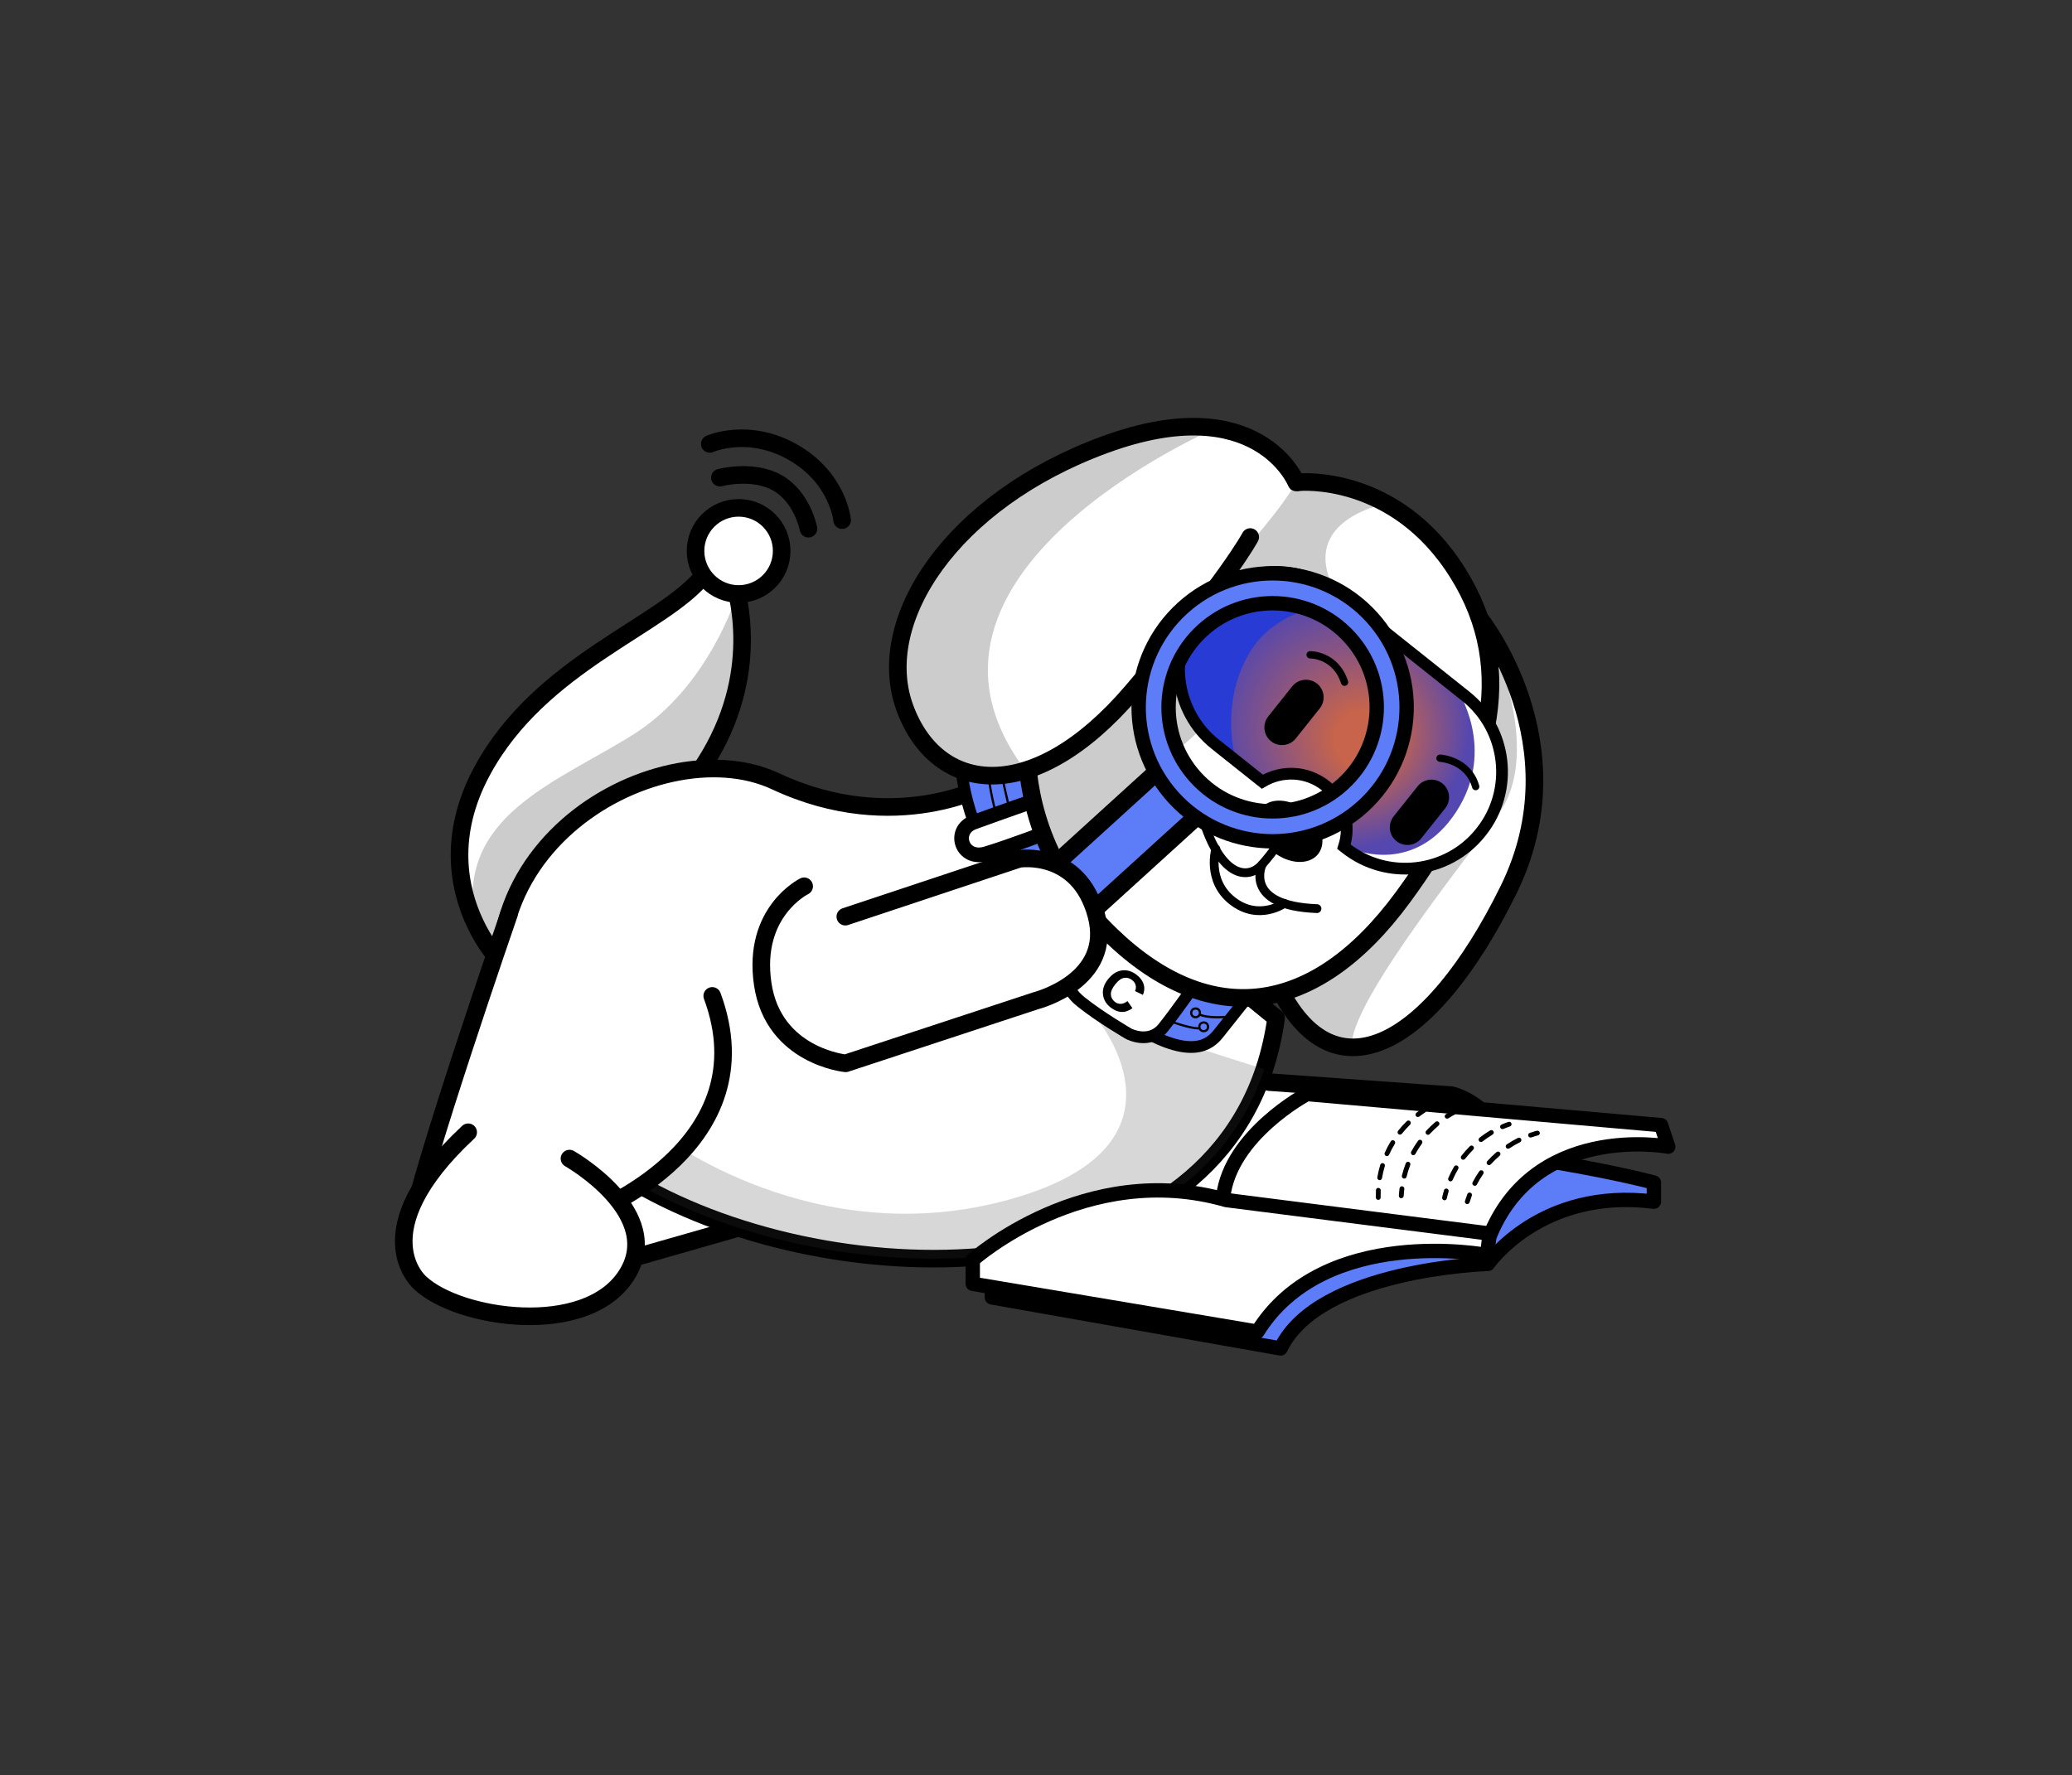 <svg xmlns="http://www.w3.org/2000/svg" xmlns:xlink="http://www.w3.org/1999/xlink" id="new" x="0px" y="0px" viewBox="0 0 432.97 370.99" style="enable-background:new 0 0 432.97 370.99;" xml:space="preserve"><rect x="0" y="0" width="432.97" height="370.99" fill="#333333" stroke="none"/><style type="text/css">	.st0{fill:#FFFFFF;stroke:#000000;stroke-width:3.677;stroke-linecap:round;stroke-linejoin:round;stroke-miterlimit:10;}	.st1{opacity:0.2;}	.st2{fill:none;stroke:#000000;stroke-width:3.677;stroke-linecap:round;stroke-linejoin:round;stroke-miterlimit:10;}	.st3{fill:#FFFFFF;}	.st4{fill:#5D7CF7;stroke:#000000;stroke-width:2.451;stroke-miterlimit:10;}	.st5{fill:#FFFFFF;stroke:#000000;stroke-width:2.451;stroke-miterlimit:10;}	.st6{fill:none;stroke:#000000;stroke-width:0.46;stroke-miterlimit:10;}	.st7{fill:#FFFFFF;stroke:#000000;stroke-width:3.064;stroke-miterlimit:10;}	.st8{fill:#FFFFFF;stroke:#000000;stroke-width:3.677;stroke-miterlimit:10;}	.st9{fill:url(#SVGID_1_);stroke:#000000;stroke-width:0.613;stroke-miterlimit:10;}	.st10{fill:#283BD5;}	.st11{fill:none;stroke:#000000;stroke-width:2.451;stroke-linecap:round;stroke-miterlimit:10;}	.st12{fill:none;stroke:#000000;stroke-width:1.532;stroke-linecap:round;stroke-miterlimit:10;}	.st13{fill:none;stroke:#000000;stroke-width:1.838;stroke-linecap:round;stroke-miterlimit:10;}	.st14{fill:#FFFFFF;stroke:#000000;stroke-width:2.191;stroke-linecap:round;stroke-linejoin:round;stroke-miterlimit:10;}	.st15{fill:none;stroke:#000000;stroke-width:1.73;stroke-linecap:round;stroke-linejoin:round;stroke-miterlimit:10;}	.st16{fill:#5D7CF7;stroke:#000000;stroke-width:1.53;stroke-miterlimit:10;}	.st17{fill:#FFFFFF;stroke:#000000;stroke-width:1.53;stroke-miterlimit:10;}	.st18{fill:none;stroke:#000000;stroke-width:0.287;stroke-miterlimit:10;}	.st19{fill:#FFFFFF;stroke:#000000;stroke-width:1.912;stroke-miterlimit:10;}	.st20{fill:url(#SVGID_2_);stroke:#000000;stroke-width:0.402;stroke-miterlimit:10;}	.st21{fill:none;stroke:#000000;stroke-width:1.609;stroke-linecap:round;stroke-miterlimit:10;}	.st22{fill:none;stroke:#000000;stroke-width:1.005;stroke-linecap:round;stroke-miterlimit:10;}	.st23{fill:none;stroke:#000000;stroke-width:1.206;stroke-linecap:round;stroke-miterlimit:10;}	.st24{fill:none;stroke:#000000;stroke-width:2.191;stroke-linecap:round;stroke-linejoin:round;stroke-miterlimit:10;}	.st25{fill:#FFFFFF;stroke:#000000;stroke-width:1.738;stroke-linecap:round;stroke-linejoin:round;stroke-miterlimit:10;}	.st26{fill:#5D7CF7;stroke:#000000;stroke-width:1.6;stroke-miterlimit:10;}	.st27{fill:#FFFFFF;stroke:#000000;stroke-width:1.6;stroke-miterlimit:10;}	.st28{fill:none;stroke:#000000;stroke-width:0.3;stroke-miterlimit:10;}	.st29{fill:#FFFFFF;stroke:#000000;stroke-width:2;stroke-miterlimit:10;}	.st30{fill:#FFFFFF;stroke:#000000;stroke-width:1.99;stroke-linecap:round;stroke-linejoin:round;stroke-miterlimit:10;}	.st31{fill:url(#SVGID_3_);stroke:#000000;stroke-width:0.365;stroke-miterlimit:10;}	.st32{fill:none;stroke:#000000;stroke-width:1.461;stroke-linecap:round;stroke-miterlimit:10;}	.st33{fill:none;stroke:#000000;stroke-width:0.913;stroke-linecap:round;stroke-miterlimit:10;}	.st34{fill:none;stroke:#000000;stroke-width:1.5;stroke-linecap:round;stroke-miterlimit:10;}	.st35{fill:none;stroke:#000000;stroke-width:1.738;stroke-linecap:round;stroke-linejoin:round;stroke-miterlimit:10;}	.st36{fill:#FFFFFF;stroke:#000000;stroke-width:2.529;stroke-linecap:round;stroke-linejoin:round;stroke-miterlimit:10;}	.st37{fill:#FFFFFF;stroke:#000000;stroke-width:2.553;stroke-linecap:round;stroke-linejoin:round;stroke-miterlimit:10;}	.st38{fill:none;stroke:#000000;stroke-width:2.553;stroke-linecap:round;stroke-linejoin:round;stroke-miterlimit:10;}	.st39{fill:#FFFFFF;stroke:#000000;stroke-width:2.579;stroke-linecap:round;stroke-linejoin:round;stroke-miterlimit:10;}	.st40{fill:#5D7CF7;stroke:#000000;stroke-width:1.702;stroke-miterlimit:10;}	.st41{fill:#FFFFFF;stroke:#000000;stroke-width:1.702;stroke-miterlimit:10;}	.st42{fill:none;stroke:#000000;stroke-width:0.319;stroke-miterlimit:10;}	.st43{fill:#FFFFFF;stroke:#000000;stroke-width:2.127;stroke-miterlimit:10;}	.st44{fill:#FFFFFF;stroke:#000000;stroke-width:2.582;stroke-linecap:round;stroke-linejoin:round;stroke-miterlimit:10;}	.st45{fill:url(#SVGID_4_);stroke:#000000;stroke-width:0.425;stroke-miterlimit:10;}	.st46{fill:none;stroke:#000000;stroke-width:1.702;stroke-linecap:round;stroke-miterlimit:10;}	.st47{fill:none;stroke:#000000;stroke-width:1.064;stroke-linecap:round;stroke-miterlimit:10;}	.st48{fill:none;stroke:#000000;stroke-width:1.613;stroke-linecap:round;stroke-miterlimit:10;}	.st49{fill:none;stroke:#000000;stroke-width:1.525;stroke-linecap:round;stroke-miterlimit:10;}	.st50{fill:url(#SVGID_5_);stroke:#000000;stroke-width:0.613;stroke-miterlimit:10;}	.st51{opacity:0.2;fill:#383838;}	.st52{fill:#5D7CF7;stroke:#000000;stroke-width:3;stroke-linecap:round;stroke-linejoin:round;stroke-miterlimit:10;}	.st53{fill:#FFFFFF;stroke:#000000;stroke-width:3;stroke-linecap:round;stroke-linejoin:round;stroke-miterlimit:10;}	.st54{fill:url(#SVGID_6_);stroke:#000000;stroke-width:0.613;stroke-miterlimit:10;}	.st55{fill:#5D7CF7;stroke:#000000;stroke-width:3.677;stroke-linecap:round;stroke-linejoin:round;stroke-miterlimit:10;}	.st56{fill:#FFFFFF;stroke:#000000;stroke-width:4.642;stroke-linecap:round;stroke-linejoin:round;stroke-miterlimit:10;}	.st57{fill:#5D7CF7;stroke:#000000;stroke-width:4.576;stroke-linecap:round;stroke-linejoin:round;stroke-miterlimit:10;}	.st58{fill:url(#SVGID_7_);}	.st59{opacity:0.46;fill:#035088;}	.st60{fill:#40B9EB;}	.st61{opacity:0.46;}	.st62{fill:#035088;}	.st63{fill:#5D7CF7;stroke:#000000;stroke-width:4.642;stroke-linecap:round;stroke-linejoin:round;stroke-miterlimit:10;}	.st64{fill:#3E99D4;stroke:#000000;stroke-width:4.642;stroke-linecap:round;stroke-linejoin:round;stroke-miterlimit:10;}	.st65{fill:#FFFFFF;stroke:#000000;stroke-width:3.697;stroke-linecap:round;stroke-linejoin:round;stroke-miterlimit:10;}	.st66{fill:#5D7CF7;stroke:#000000;stroke-width:2.673;stroke-miterlimit:10;}	.st67{fill:#FFFFFF;stroke:#000000;stroke-width:2.673;stroke-miterlimit:10;}	.st68{fill:none;stroke:#000000;stroke-width:0.501;stroke-miterlimit:10;}	.st69{fill:#FFFFFF;stroke:#000000;stroke-width:3.341;stroke-miterlimit:10;}	.st70{fill:#FFFFFF;stroke:#000000;stroke-width:4.01;stroke-linecap:round;stroke-linejoin:round;stroke-miterlimit:10;}	.st71{fill:#FFFFFF;stroke:#000000;stroke-width:4.01;stroke-miterlimit:10;}	.st72{fill:url(#SVGID_8_);stroke:#000000;stroke-width:0.638;stroke-miterlimit:10;}	.st73{fill:none;stroke:#000000;stroke-width:2.551;stroke-linecap:round;stroke-miterlimit:10;}	.st74{fill:none;stroke:#000000;stroke-width:1.595;stroke-linecap:round;stroke-miterlimit:10;}	.st75{fill:none;stroke:#000000;stroke-width:1.913;stroke-linecap:round;stroke-miterlimit:10;}	.st76{opacity:0.2;fill:#231F20;}	.st77{fill:#F7951D;}	.st78{fill:#5D7CF7;stroke:#000000;stroke-width:2.43;stroke-miterlimit:10;}	.st79{fill:url(#SVGID_9_);stroke:#000000;stroke-width:0.843;stroke-miterlimit:10;}	.st80{fill:none;stroke:#000000;stroke-width:3.373;stroke-linecap:round;stroke-miterlimit:10;}	.st81{fill:none;stroke:#000000;stroke-width:2.108;stroke-linecap:round;stroke-miterlimit:10;}	.st82{fill:url(#SVGID_10_);stroke:#000000;stroke-width:0.843;stroke-miterlimit:10;}	.st83{fill:url(#SVGID_11_);stroke:#000000;stroke-width:0.678;stroke-miterlimit:10;}	.st84{fill:none;stroke:#000000;stroke-width:2.713;stroke-linecap:round;stroke-miterlimit:10;}	.st85{fill:none;stroke:#000000;stroke-width:1.695;stroke-linecap:round;stroke-miterlimit:10;}	.st86{fill:none;stroke:#000000;stroke-width:2.034;stroke-linecap:round;stroke-miterlimit:10;}	.st87{fill:none;stroke:#000000;stroke-width:2.43;stroke-miterlimit:10;}	.st88{fill:none;stroke:#000000;stroke-linecap:round;stroke-miterlimit:10;}	.st89{fill:url(#SVGID_12_);stroke:#000000;stroke-width:0.843;stroke-miterlimit:10;}	.st90{fill:url(#SVGID_13_);stroke:#000000;stroke-width:0.843;stroke-miterlimit:10;}	.st91{fill:#5D7CF7;stroke:#000000;stroke-width:2.5;stroke-linecap:round;stroke-linejoin:round;stroke-miterlimit:10;}	.st92{fill:#3B2417;}	.st93{fill:none;stroke:#000000;stroke-width:3.722;stroke-linecap:round;stroke-linejoin:round;stroke-miterlimit:10;}	.st94{fill:#5D7CF7;stroke:#000000;stroke-width:2.568;stroke-miterlimit:10;}	.st95{fill:#FFFFFF;stroke:#000000;stroke-width:2.568;stroke-miterlimit:10;}	.st96{fill:none;stroke:#000000;stroke-width:0.481;stroke-miterlimit:10;}	.st97{fill:#FFFFFF;stroke:#000000;stroke-width:3.21;stroke-miterlimit:10;}	.st98{fill:#FFFFFF;stroke:#000000;stroke-width:3.852;stroke-linecap:round;stroke-linejoin:round;stroke-miterlimit:10;}	.st99{fill:#FFFFFF;stroke:#000000;stroke-width:3.852;stroke-miterlimit:10;}	.st100{fill:url(#SVGID_14_);stroke:#000000;stroke-width:0.642;stroke-miterlimit:10;}	.st101{fill:none;stroke:#000000;stroke-width:2.568;stroke-linecap:round;stroke-miterlimit:10;}	.st102{fill:none;stroke:#000000;stroke-width:1.605;stroke-linecap:round;stroke-miterlimit:10;}	.st103{fill:none;stroke:#000000;stroke-width:1.926;stroke-linecap:round;stroke-miterlimit:10;}	.st104{fill:#5BB947;}	.st105{fill:none;stroke:#000000;stroke-width:3;stroke-linecap:round;stroke-linejoin:round;stroke-miterlimit:10;}	.st106{fill:none;stroke:#000000;stroke-width:7;stroke-linecap:round;stroke-linejoin:round;stroke-miterlimit:10;}	.st107{fill:#3E99D4;stroke:#000000;stroke-width:6;stroke-miterlimit:10;}	.st108{fill:url(#SVGID_15_);stroke:#000000;stroke-width:0.843;stroke-miterlimit:10;}	.st109{clip-path:url(#SVGID_17_);}	.st110{clip-path:url(#SVGID_19_);}	.st111{clip-path:url(#SVGID_21_);}	.st112{clip-path:url(#SVGID_23_);}	.st113{fill:#FFFFFF;stroke:#000000;stroke-linecap:round;stroke-linejoin:round;stroke-miterlimit:10;}	.st114{fill:#5D7CF7;}	.st115{fill:url(#SVGID_24_);stroke:#000000;stroke-width:0.843;stroke-miterlimit:10;}	.st116{clip-path:url(#SVGID_26_);}	.st117{clip-path:url(#SVGID_28_);}	.st118{clip-path:url(#SVGID_30_);}	.st119{clip-path:url(#SVGID_32_);}	.st120{fill:#FFFFFF;stroke:#3B2417;stroke-width:1.987;stroke-linecap:round;stroke-linejoin:round;stroke-miterlimit:10;}	.st121{fill:#5D7CF7;stroke:#000000;stroke-width:1.369;stroke-linecap:round;stroke-linejoin:round;stroke-miterlimit:10;}	.st122{fill:#EFA32B;}	.st123{fill:none;stroke:#000000;stroke-width:5.111;stroke-linecap:round;stroke-linejoin:round;stroke-miterlimit:10;}	.st124{fill:url(#SVGID_33_);stroke:#000000;stroke-width:0.843;stroke-miterlimit:10;}	.st125{clip-path:url(#SVGID_35_);}	.st126{clip-path:url(#SVGID_37_);}	.st127{clip-path:url(#SVGID_39_);}	.st128{clip-path:url(#SVGID_41_);}	.st129{fill:#231F20;}	.st130{fill:url(#SVGID_42_);stroke:#000000;stroke-width:0.843;stroke-miterlimit:10;}	.st131{clip-path:url(#SVGID_44_);}	.st132{clip-path:url(#SVGID_46_);}	.st133{clip-path:url(#SVGID_48_);}	.st134{clip-path:url(#SVGID_50_);}	.st135{fill:url(#SVGID_51_);stroke:#000000;stroke-width:0.613;stroke-miterlimit:10;}	.st136{fill:none;stroke:#000000;stroke-width:1.246;stroke-miterlimit:10;}	.st137{fill:none;stroke:#000000;stroke-width:5;stroke-linecap:round;stroke-linejoin:round;stroke-miterlimit:10;}	.st138{fill:#5D7CF7;stroke:#000000;stroke-miterlimit:10;}	.st139{fill:none;stroke:#000000;stroke-width:1.869;stroke-miterlimit:10;}	.st140{fill:#FFFFFF;stroke:#000000;stroke-width:4;stroke-linecap:round;stroke-linejoin:round;stroke-miterlimit:10;}	.st141{fill:none;stroke:#000000;stroke-width:2;stroke-linecap:round;stroke-linejoin:round;stroke-miterlimit:10;}	.st142{fill:none;stroke:#000000;stroke-width:4.115;stroke-linecap:round;stroke-linejoin:round;stroke-miterlimit:10;}	.st143{fill:#5D7CF7;stroke:#000000;stroke-width:2.614;stroke-miterlimit:10;}	.st144{fill:#FFFFFF;stroke:#000000;stroke-width:2.614;stroke-miterlimit:10;}	.st145{fill:none;stroke:#000000;stroke-width:0.49;stroke-miterlimit:10;}	.st146{fill:#FFFFFF;stroke:#000000;stroke-width:3.267;stroke-miterlimit:10;}	.st147{fill:url(#SVGID_52_);stroke:#000000;stroke-width:0.613;stroke-miterlimit:10;}	.st148{fill:#FFFFFF;stroke:#000000;stroke-width:4.016;stroke-linecap:round;stroke-linejoin:round;stroke-miterlimit:10;}	.st149{fill:#FFFFFF;stroke:#000000;stroke-width:2.222;stroke-linecap:round;stroke-linejoin:round;stroke-miterlimit:10;}	.st150{fill:none;stroke:#000000;stroke-width:2.222;stroke-linecap:round;stroke-linejoin:round;stroke-miterlimit:10;}	.st151{fill:#FFFFFF;stroke:#000000;stroke-width:1.481;stroke-miterlimit:10;}	.st152{fill:none;stroke:#000000;stroke-width:0.278;stroke-miterlimit:10;}	.st153{fill:#FFFFFF;stroke:#000000;stroke-width:1.852;stroke-miterlimit:10;}	.st154{fill:#FFFFFF;stroke:#000000;stroke-width:2.332;stroke-miterlimit:10;}	.st155{fill:#FFFFFF;stroke:#000000;stroke-width:2.332;stroke-linecap:round;stroke-linejoin:round;stroke-miterlimit:10;}	.st156{fill:#FFFFFF;stroke:#000000;stroke-width:0.389;stroke-miterlimit:10;}	.st157{fill:none;stroke:#000000;stroke-width:1.555;stroke-linecap:round;stroke-miterlimit:10;}	.st158{fill:none;stroke:#000000;stroke-width:0.972;stroke-linecap:round;stroke-miterlimit:10;}	.st159{fill:none;stroke:#000000;stroke-width:1.166;stroke-linecap:round;stroke-miterlimit:10;}	.st160{fill:#FFFFFF;stroke:#000000;stroke-width:2.186;stroke-linecap:round;stroke-linejoin:round;stroke-miterlimit:10;}	.st161{fill:none;stroke:#000000;stroke-width:2.186;stroke-linecap:round;stroke-linejoin:round;stroke-miterlimit:10;}	.st162{fill:#FFFFFF;stroke:#000000;stroke-width:1.445;stroke-miterlimit:10;}	.st163{fill:#FFFFFF;stroke:#000000;stroke-width:1.457;stroke-miterlimit:10;}	.st164{fill:#FFFFFF;stroke:#000000;stroke-width:1.821;stroke-miterlimit:10;}	.st165{fill:none;stroke:#000000;stroke-width:0.273;stroke-miterlimit:10;}	.st166{fill:none;stroke:#000000;stroke-width:1.093;stroke-linecap:round;stroke-miterlimit:10;}	.st167{fill:#FFFFFF;stroke:#000000;stroke-width:0.501;stroke-miterlimit:10;}	.st168{fill:none;stroke:#000000;stroke-width:2.005;stroke-linecap:round;stroke-miterlimit:10;}	.st169{fill:none;stroke:#000000;stroke-width:1.253;stroke-linecap:round;stroke-miterlimit:10;}	.st170{fill:#FFFFFF;stroke:#000000;stroke-width:2.052;stroke-linecap:round;stroke-linejoin:round;stroke-miterlimit:10;}	.st171{fill:none;stroke:#000000;stroke-width:2.052;stroke-linecap:round;stroke-linejoin:round;stroke-miterlimit:10;}	.st172{fill:none;stroke:#000000;stroke-width:2.297;stroke-linecap:round;stroke-linejoin:round;stroke-miterlimit:10;}	.st173{fill:none;stroke:#000000;stroke-width:1.059;stroke-linecap:round;stroke-miterlimit:10;}	.st174{fill:none;stroke:#000000;stroke-width:2.37;stroke-linecap:round;stroke-linejoin:round;stroke-miterlimit:10;}	.st175{fill:#FFFFFF;stroke:#000000;stroke-width:1.459;stroke-miterlimit:10;}	.st176{fill:none;stroke:#000000;stroke-width:0.274;stroke-miterlimit:10;}	.st177{fill:#FFFFFF;stroke:#000000;stroke-width:1.824;stroke-miterlimit:10;}	.st178{fill:#FFFFFF;stroke:#000000;stroke-width:0.353;stroke-miterlimit:10;}	.st179{fill:none;stroke:#000000;stroke-width:1.411;stroke-linecap:round;stroke-miterlimit:10;}	.st180{fill:none;stroke:#000000;stroke-width:0.882;stroke-linecap:round;stroke-miterlimit:10;}	.st181{fill:#FFFFFF;stroke:#000000;stroke-width:2.313;stroke-linecap:round;stroke-linejoin:round;stroke-miterlimit:10;}	.st182{fill:none;stroke:#000000;stroke-width:3.616;stroke-linecap:round;stroke-linejoin:round;stroke-miterlimit:10;}	.st183{fill:none;stroke:#000000;stroke-width:3.755;stroke-linecap:round;stroke-linejoin:round;stroke-miterlimit:10;}	.st184{fill:#5D7CF7;stroke:#000000;stroke-width:2.548;stroke-miterlimit:10;}	.st185{fill:#FFFFFF;stroke:#000000;stroke-width:2.548;stroke-miterlimit:10;}	.st186{fill:none;stroke:#000000;stroke-width:0.478;stroke-miterlimit:10;}	.st187{fill:#FFFFFF;stroke:#000000;stroke-width:3.185;stroke-miterlimit:10;}	.st188{fill:#FFFFFF;stroke:#000000;stroke-width:3.822;stroke-miterlimit:10;}	.st189{fill:#FFFFFF;stroke:#000000;stroke-width:3.822;stroke-linecap:round;stroke-linejoin:round;stroke-miterlimit:10;}	.st190{fill:url(#SVGID_53_);stroke:#000000;stroke-width:0.637;stroke-miterlimit:10;}	.st191{fill:none;stroke:#000000;stroke-width:2.548;stroke-linecap:round;stroke-miterlimit:10;}	.st192{fill:none;stroke:#000000;stroke-width:1.593;stroke-linecap:round;stroke-miterlimit:10;}	.st193{fill:none;stroke:#000000;stroke-width:1.911;stroke-linecap:round;stroke-miterlimit:10;}	.st194{fill:url(#SVGID_54_);stroke:#000000;stroke-width:0.613;stroke-miterlimit:10;}	.st195{fill:#FFFFFF;stroke:#000000;stroke-width:3.54;stroke-linecap:round;stroke-linejoin:round;stroke-miterlimit:10;}	.st196{fill:none;stroke:#000000;stroke-width:3.54;stroke-linecap:round;stroke-linejoin:round;stroke-miterlimit:10;}	.st197{fill:#FFFFFF;stroke:#000000;stroke-width:2;stroke-linecap:round;stroke-linejoin:round;stroke-miterlimit:10;}	.st198{fill:url(#SVGID_55_);stroke:#000000;stroke-width:0.613;stroke-miterlimit:10;}	.st199{fill:none;stroke:#000000;stroke-width:3.557;stroke-linecap:round;stroke-linejoin:round;stroke-miterlimit:10;}	.st200{fill:none;stroke:#000000;stroke-width:3.975;stroke-linecap:round;stroke-linejoin:round;stroke-miterlimit:10;}	.st201{fill:#5D7CF7;stroke:#000000;stroke-width:2.726;stroke-miterlimit:10;}	.st202{fill:#FFFFFF;stroke:#000000;stroke-width:2.726;stroke-miterlimit:10;}	.st203{fill:none;stroke:#000000;stroke-width:0.511;stroke-miterlimit:10;}	.st204{fill:#FFFFFF;stroke:#000000;stroke-width:3.408;stroke-miterlimit:10;}	.st205{fill:#FFFFFF;stroke:#000000;stroke-width:4.09;stroke-miterlimit:10;}	.st206{fill:#B53E26;stroke:#000000;stroke-width:2.045;stroke-linecap:round;stroke-miterlimit:10;}	.st207{fill:url(#SVGID_56_);stroke:#000000;stroke-width:0.682;stroke-miterlimit:10;}	.st208{fill:none;stroke:#000000;stroke-width:2.726;stroke-linecap:round;stroke-miterlimit:10;}	.st209{fill:none;stroke:#000000;stroke-width:1.704;stroke-linecap:round;stroke-miterlimit:10;}	.st210{fill:#F7826B;stroke:#000000;stroke-width:2.045;stroke-linecap:round;stroke-miterlimit:10;}	.st211{fill:none;stroke:#000000;stroke-width:2.045;stroke-linecap:round;stroke-miterlimit:10;}	.st212{fill:none;stroke:#000000;stroke-width:4.016;stroke-linecap:round;stroke-linejoin:round;stroke-miterlimit:10;}	.st213{fill:url(#SVGID_57_);stroke:#000000;stroke-width:0.682;stroke-miterlimit:10;}	.st214{fill:none;stroke:#000000;stroke-width:3;stroke-linecap:round;stroke-miterlimit:10;}	.st215{fill:none;stroke:#000000;stroke-width:4.563;stroke-linecap:round;stroke-linejoin:round;stroke-miterlimit:10;}	.st216{fill:#FFFFFF;stroke:#000000;stroke-width:4.103;stroke-miterlimit:10;}	.st217{fill:none;stroke:#000000;stroke-width:4.103;stroke-miterlimit:10;}	.st218{fill:none;stroke:#000000;stroke-width:4.103;stroke-linecap:round;stroke-miterlimit:10;}	.st219{fill:none;stroke:#000000;stroke-width:4.139;stroke-miterlimit:10;}	.st220{fill:none;stroke:#000000;stroke-width:4.139;stroke-linecap:round;stroke-linejoin:round;stroke-miterlimit:10;}	.st221{fill:#5D7CF7;stroke:#000000;stroke-width:3.453;stroke-miterlimit:10;}	.st222{fill:#FFFFFF;stroke:#000000;stroke-width:3.453;stroke-miterlimit:10;}	.st223{fill:none;stroke:#000000;stroke-width:0.647;stroke-miterlimit:10;}	.st224{fill:#FFFFFF;stroke:#000000;stroke-width:4.316;stroke-miterlimit:10;}	.st225{fill:#FFFFFF;stroke:#000000;stroke-width:4.481;stroke-linecap:round;stroke-linejoin:round;stroke-miterlimit:10;}	.st226{fill:url(#SVGID_58_);stroke:#000000;stroke-width:0.784;stroke-miterlimit:10;}	.st227{fill:none;stroke:#000000;stroke-width:3.135;stroke-linecap:round;stroke-miterlimit:10;}	.st228{fill:none;stroke:#000000;stroke-width:4.513;stroke-linecap:round;stroke-miterlimit:10;}	.st229{fill:none;stroke:#000000;stroke-width:2.351;stroke-linecap:round;stroke-miterlimit:10;}	.st230{fill:#FFFFFF;stroke:#000000;stroke-width:3.94;stroke-linecap:round;stroke-linejoin:round;stroke-miterlimit:10;}	.st231{fill:none;stroke:#000000;stroke-width:3.94;stroke-linecap:round;stroke-linejoin:round;stroke-miterlimit:10;}	.st232{fill:none;stroke:#221F1F;stroke-width:5.716;stroke-linecap:round;stroke-linejoin:round;stroke-miterlimit:10;}	.st233{opacity:0.2;fill:#221F1F;}	.st234{fill:#FFFFFF;stroke:#000000;stroke-width:3.734;stroke-linecap:round;stroke-linejoin:round;stroke-miterlimit:10;}	.st235{fill:none;stroke:#000000;stroke-width:3.734;stroke-linecap:round;stroke-linejoin:round;stroke-miterlimit:10;}	.st236{fill:#5D7CF7;stroke:#000000;stroke-width:2.94;stroke-miterlimit:10;}	.st237{fill:#FFFFFF;stroke:#000000;stroke-width:2.94;stroke-miterlimit:10;}	.st238{fill:none;stroke:#000000;stroke-width:0.551;stroke-miterlimit:10;}	.st239{fill:#FFFFFF;stroke:#000000;stroke-width:3.675;stroke-miterlimit:10;}	.st240{fill:#FFFFFF;stroke:#000000;stroke-width:3.815;stroke-linecap:round;stroke-linejoin:round;stroke-miterlimit:10;}	.st241{fill:#FFFFFF;stroke:#000000;stroke-width:3.493;stroke-miterlimit:10;}	.st242{fill:url(#SVGID_59_);stroke:#000000;stroke-width:0.667;stroke-miterlimit:10;}	.st243{fill:none;stroke:#000000;stroke-width:2.669;stroke-linecap:round;stroke-miterlimit:10;}	.st244{fill:none;stroke:#000000;stroke-width:3.842;stroke-linecap:round;stroke-miterlimit:10;}	.st245{fill:none;stroke:#F7941D;stroke-width:4;stroke-linecap:round;stroke-miterlimit:10;}	.st246{fill:none;stroke:#000000;stroke-width:2.002;stroke-linecap:round;stroke-miterlimit:10;}	.st247{fill:#F7941D;}	.st248{clip-path:url(#SVGID_61_);}	.st249{fill:none;stroke:#3A2416;stroke-width:4.918;stroke-linecap:round;stroke-linejoin:round;stroke-miterlimit:10;}	.st250{fill:none;stroke:#F7941D;stroke-width:4.918;stroke-linecap:round;stroke-linejoin:round;stroke-miterlimit:10;}	.st251{fill:none;stroke:#3C99D4;stroke-width:4.918;stroke-linecap:round;stroke-linejoin:round;stroke-miterlimit:10;}	.st252{fill:url(#SVGID_62_);stroke:#000000;stroke-width:0.682;stroke-miterlimit:10;}	.st253{fill:none;stroke:#000000;stroke-width:2;stroke-linecap:round;stroke-miterlimit:10;}	.st254{fill:#FFD173;stroke:#000000;stroke-width:2;stroke-miterlimit:10;}	.st255{fill:#FFFFFF;stroke:#000000;stroke-width:3.456;stroke-linecap:round;stroke-linejoin:round;stroke-miterlimit:10;}	.st256{fill:none;stroke:#000000;stroke-width:3.456;stroke-linecap:round;stroke-linejoin:round;stroke-miterlimit:10;}	.st257{fill:#FFFFFF;stroke:#000000;stroke-width:3.882;stroke-linecap:round;stroke-linejoin:round;stroke-miterlimit:10;}	.st258{fill:#5D7CF7;stroke:#000000;stroke-width:2.176;stroke-miterlimit:10;}	.st259{fill:#FFFFFF;stroke:#000000;stroke-width:2.194;stroke-miterlimit:10;}	.st260{fill:#FFFFFF;stroke:#000000;stroke-width:2.743;stroke-miterlimit:10;}	.st261{fill:none;stroke:#000000;stroke-width:0.411;stroke-miterlimit:10;}	.st262{fill:#FFFFFF;stroke:#000000;stroke-width:3.349;stroke-linecap:round;stroke-linejoin:round;stroke-miterlimit:10;}	.st263{fill:#FFFFFF;stroke:#000000;stroke-width:3.746;stroke-linecap:round;stroke-linejoin:round;stroke-miterlimit:10;}	.st264{fill:url(#SVGID_63_);stroke:#000000;stroke-width:0.637;stroke-miterlimit:10;}	.st265{fill:url(#SVGID_64_);stroke:#000000;stroke-width:0.637;stroke-miterlimit:10;}	.st266{fill:none;stroke:#F7941D;stroke-width:3.57;stroke-linecap:round;stroke-miterlimit:10;}	.st267{fill:#5D7CF7;stroke:#000000;stroke-width:3.095;stroke-miterlimit:10;}	.st268{fill:#FFFFFF;stroke:#000000;stroke-width:3.095;stroke-miterlimit:10;}	.st269{fill:none;stroke:#000000;stroke-width:0.58;stroke-miterlimit:10;}	.st270{fill:#FFFFFF;stroke:#000000;stroke-width:3.869;stroke-miterlimit:10;}	.st271{fill:url(#SVGID_65_);stroke:#000000;stroke-width:0.682;stroke-miterlimit:10;}	.st272{fill:#FFFFFF;stroke:#000000;stroke-width:3.271;stroke-linecap:round;stroke-linejoin:round;stroke-miterlimit:10;}	.st273{fill:#FFFFFF;stroke:#000000;stroke-width:3.135;stroke-linecap:round;stroke-linejoin:round;stroke-miterlimit:10;}	.st274{fill:none;stroke:#000000;stroke-width:3.135;stroke-linecap:round;stroke-linejoin:round;stroke-miterlimit:10;}	.st275{fill:#FFFFFF;stroke:#000000;stroke-width:3.73;stroke-linecap:round;stroke-linejoin:round;stroke-miterlimit:10;}	.st276{fill:#5D7CF7;stroke:#000000;stroke-width:2.643;stroke-miterlimit:10;}	.st277{fill:#FFFFFF;stroke:#000000;stroke-width:2.643;stroke-miterlimit:10;}	.st278{fill:none;stroke:#000000;stroke-width:0.496;stroke-miterlimit:10;}	.st279{fill:#FFFFFF;stroke:#000000;stroke-width:3.304;stroke-miterlimit:10;}	.st280{fill:#FFFFFF;stroke:#000000;stroke-width:3.965;stroke-miterlimit:10;}	.st281{fill:#FFFFFF;stroke:#000000;stroke-width:3.965;stroke-linecap:round;stroke-linejoin:round;stroke-miterlimit:10;}	.st282{fill:url(#SVGID_66_);stroke:#000000;stroke-width:0.661;stroke-miterlimit:10;}	.st283{fill:none;stroke:#000000;stroke-width:2.643;stroke-linecap:round;stroke-miterlimit:10;}	.st284{fill:none;stroke:#000000;stroke-width:1.652;stroke-linecap:round;stroke-miterlimit:10;}	.st285{fill:none;stroke:#F7941D;stroke-width:4.407;stroke-linecap:round;stroke-linejoin:round;stroke-miterlimit:10;}	.st286{fill:none;stroke:#000000;stroke-width:4.407;stroke-linecap:round;stroke-linejoin:round;stroke-miterlimit:10;}	.st287{fill:none;stroke:#F7941D;stroke-width:10;stroke-linecap:round;stroke-linejoin:round;stroke-miterlimit:10;}	.st288{fill:none;stroke:#000000;stroke-width:1.983;stroke-linecap:round;stroke-miterlimit:10;}	.st289{fill:#FFFFFF;stroke:#000000;stroke-width:3.224;stroke-linecap:round;stroke-linejoin:round;stroke-miterlimit:10;}	.st290{fill:none;stroke:#000000;stroke-width:3.224;stroke-linecap:round;stroke-linejoin:round;stroke-miterlimit:10;}	.st291{fill:#5D7CF7;stroke:#000000;stroke-width:2.131;stroke-miterlimit:10;}	.st292{fill:#FFFFFF;stroke:#000000;stroke-width:2.149;stroke-miterlimit:10;}	.st293{fill:#FFFFFF;stroke:#000000;stroke-width:2.686;stroke-miterlimit:10;}	.st294{fill:none;stroke:#000000;stroke-width:0.403;stroke-miterlimit:10;}	.st295{fill:none;stroke:#000000;stroke-width:1.612;stroke-linecap:round;stroke-miterlimit:10;}	.st296{fill:url(#SVGID_67_);stroke:#000000;stroke-width:0.739;stroke-miterlimit:10;}	.st297{fill:none;stroke:#000000;stroke-width:2.957;stroke-linecap:round;stroke-miterlimit:10;}	.st298{fill:none;stroke:#000000;stroke-width:1.848;stroke-linecap:round;stroke-miterlimit:10;}	.st299{fill:#FFFFFF;stroke:#000000;stroke-width:2.131;stroke-miterlimit:10;}	.st300{fill:#FFFFFF;stroke:#000000;stroke-width:0.739;stroke-miterlimit:10;}	.st301{fill:#F7941D;stroke:#000000;stroke-width:3.224;stroke-linecap:round;stroke-linejoin:round;stroke-miterlimit:10;}	.st302{fill:#F7941D;stroke:#000000;stroke-width:2.131;stroke-miterlimit:10;}	.st303{fill:#F7941D;stroke:#000000;stroke-width:2.149;stroke-miterlimit:10;}	.st304{fill:#F7941D;stroke:#000000;stroke-width:2.686;stroke-miterlimit:10;}	.st305{fill:#F7941D;stroke:#000000;stroke-width:0.739;stroke-miterlimit:10;}	.st306{fill:#FFFFFF;stroke:#000000;stroke-width:3.61;stroke-linecap:round;stroke-linejoin:round;stroke-miterlimit:10;}	.st307{fill:none;stroke:#000000;stroke-width:1.805;stroke-linecap:round;stroke-miterlimit:10;}	.st308{fill:url(#SVGID_68_);stroke:#000000;stroke-width:0.828;stroke-miterlimit:10;}	.st309{fill:none;stroke:#000000;stroke-width:3.312;stroke-linecap:round;stroke-miterlimit:10;}	.st310{fill:none;stroke:#000000;stroke-width:2.07;stroke-linecap:round;stroke-miterlimit:10;}	.st311{fill:none;stroke:#000000;stroke-width:3.61;stroke-linecap:round;stroke-linejoin:round;stroke-miterlimit:10;}	.st312{fill:#5D7CF7;stroke:#000000;stroke-width:2.386;stroke-miterlimit:10;}	.st313{fill:#FFFFFF;stroke:#000000;stroke-width:2.407;stroke-miterlimit:10;}	.st314{fill:#FFFFFF;stroke:#000000;stroke-width:3.008;stroke-miterlimit:10;}	.st315{fill:none;stroke:#000000;stroke-width:0.451;stroke-miterlimit:10;}	.st316{fill:#F7941D;stroke:#000000;stroke-width:3.61;stroke-linecap:round;stroke-linejoin:round;stroke-miterlimit:10;}	.st317{fill:#F7941D;stroke:#000000;stroke-width:0.828;stroke-miterlimit:10;}	.st318{fill:#F7941D;stroke:#000000;stroke-width:2.386;stroke-miterlimit:10;}	.st319{fill:#F7941D;stroke:#000000;stroke-width:2.407;stroke-miterlimit:10;}	.st320{fill:#F7941D;stroke:#000000;stroke-width:3.008;stroke-miterlimit:10;}	.st321{fill:#FFFFFF;stroke:#000000;stroke-width:0.828;stroke-miterlimit:10;}	.st322{fill:#FFFFFF;stroke:#000000;stroke-width:2.386;stroke-miterlimit:10;}</style><g>	<g>		<path class="st0" d="M136.62,172.11c-28.01,25.83-32.93,27.8-32.93,27.8s-2.37-2.55-4.46-7.04l0-0.01   c-3.22-6.84-5.82-18.2,1.56-31.81c12.21-22.52,37.88-30.24,46.25-40.84l5.39-1.44c0,0,0.88,1.98,1.62,5.36   C156.08,133.39,157.13,153.2,136.62,172.11z"></path>		<path class="st1" d="M136.62,172.11c-28.01,25.83-32.93,27.8-32.93,27.8s-2.37-2.55-4.46-7.04l0-0.01   c-4.03-22.31,16.92-29.23,32.98-39.27c16.07-10.04,21.83-29.46,21.83-29.46C156.08,133.39,157.13,153.2,136.62,172.11z"></path>		<circle class="st0" cx="154.34" cy="115.14" r="9"></circle>		<path class="st2" d="M150.43,99.83c0,0,6.9-1.86,12.08,1.12c5.18,2.98,6.43,9.54,6.43,9.54"></path>		<path class="st2" d="M148.32,92.78c0,0,8.08-3.62,17.46,1.78c9.38,5.4,10.19,14.14,10.19,14.14"></path>	</g>	<path class="st0" d="M166.56,218.11l-44.5,13.28c0,0-11.01,9.1-6.11,20.86c4.91,11.76,17.82,10.24,17.82,10.24l67.22-19.22"></path>	<path class="st0" d="M265.18,226.15l38.18,2.74c0,0,12.23,2.91,10.39,17.03c-1.84,14.12-18.48,11.69-18.48,11.69l-41.75-3.13  c0,0-13.39-7.12-9.67-21.94s15.82-15.56,15.82-15.56"></path>	<path class="st0" d="M109.64,224.28c3.69,7.84,10.63,14.85,19.6,20.69c39.44,25.66,118.3,28.58,134.95-21.5  c1.11-3.33,1.94-6.9,2.47-10.71l-59.85-48.9c0,0-19.62,11.17-44.74-0.57C136.95,151.55,88.63,179.7,109.64,224.28z"></path>	<path class="st51" d="M129.24,244.97c39.44,25.66,118.3,28.58,134.95-21.5l-35.57-11.33c0,0,23.5,27-17.5,38.5s-73-13.5-73-13.5  S134.53,240.29,129.24,244.97z"></path>	<path class="st0" d="M106.33,191.14c0,0-18.5,53.5-20.5,65.5s24.06,17.15,36,11.5s2.5-15,2.5-15s36-14,24.5-45"></path>	<path class="st0" d="M119,242.14c0,0,20.33,11.5,11.83,24.5s-35,9-43,1.5c0,0-12.5-10.5,10-31.5"></path>	<g>		<path class="st52" d="M265.6,252.15c0.67-9.33,7-14.33,7-14.33c43.67,1.33,73,9.33,73,9.33v4c-23.67-3-34.67,13-34.67,13   s-35.33,1-43.33,17.67l-60.33-10.67v-5.33c0,0,14.67-13,33-14C258.6,250.81,265.6,252.15,265.6,252.15z"></path>		<g>			<path class="st53" d="M310.6,260.15c9-26,38-20.5,38-20.5l-1.5-4.5l-74-6.5c0,0-16,8.5-17.5,21.5"></path>			<path class="st53" d="M310.77,262.31c0,0-34-6.5-48,16l-59.5-10v-5c0,0,23.5-21,53-12.5l55,7L310.77,262.31z"></path>		</g>		<g>			<g>				<g>					<path d="M319.83,237.74c0.05,0,0.11-0.01,0.17-0.03c0.84-0.3,1.37-0.41,1.37-0.41c0.27-0.06,0.44-0.32,0.39-0.59      c-0.06-0.27-0.32-0.44-0.59-0.39c-0.02,0-0.59,0.13-1.5,0.45c-0.26,0.09-0.4,0.38-0.31,0.64      C319.43,237.61,319.63,237.74,319.83,237.74z"></path>				</g>				<g>					<path d="M307.93,247.76c-0.25-0.13-0.34-0.43-0.21-0.67c0.42-0.79,0.88-1.57,1.39-2.3c0.16-0.23,0.47-0.28,0.7-0.13      c0.23,0.16,0.28,0.47,0.13,0.7c-0.49,0.7-0.93,1.44-1.33,2.2c-0.09,0.17-0.26,0.27-0.44,0.27      C308.08,247.81,308,247.79,307.93,247.76z M310.82,243.38c-0.21-0.18-0.22-0.5-0.04-0.71c0.6-0.66,1.25-1.29,1.93-1.88      c0.21-0.18,0.53-0.15,0.71,0.05c0.18,0.21,0.16,0.53-0.05,0.71c-0.65,0.56-1.27,1.16-1.84,1.79c-0.1,0.11-0.23,0.17-0.37,0.17      C311.04,243.51,310.92,243.46,310.82,243.38z M314.72,239.86c-0.15-0.23-0.09-0.54,0.14-0.69c0.74-0.49,1.53-0.95,2.33-1.35      c0.25-0.12,0.55-0.03,0.67,0.22c0.12,0.25,0.02,0.55-0.22,0.67c-0.77,0.38-1.51,0.82-2.23,1.29c-0.08,0.06-0.18,0.08-0.28,0.08      C314.98,240.09,314.82,240.01,314.72,239.86z"></path>				</g>				<g>					<path d="M306.6,251.65c0.21,0,0.41-0.14,0.48-0.35c0.15-0.48,0.3-0.94,0.47-1.39c0.1-0.26-0.03-0.55-0.29-0.64      c-0.26-0.09-0.55,0.03-0.64,0.29c-0.18,0.47-0.34,0.95-0.5,1.45c-0.08,0.26,0.07,0.54,0.33,0.62      C306.5,251.64,306.55,251.65,306.6,251.65z"></path>				</g>			</g>			<g>				<g>					<path d="M313.96,235.98c0.07,0,0.14-0.01,0.2-0.04c0.82-0.36,1.33-0.51,1.34-0.51c0.26-0.08,0.42-0.36,0.34-0.62      s-0.36-0.42-0.62-0.34c-0.02,0.01-0.58,0.17-1.46,0.56c-0.25,0.11-0.37,0.41-0.25,0.66      C313.59,235.86,313.77,235.98,313.96,235.98z"></path>				</g>				<g>					<path d="M302.9,246.87c-0.25-0.11-0.37-0.4-0.26-0.66c0.36-0.83,0.76-1.64,1.21-2.4c0.14-0.24,0.44-0.32,0.68-0.18      c0.24,0.14,0.32,0.45,0.18,0.68c-0.43,0.73-0.82,1.5-1.16,2.29c-0.08,0.19-0.27,0.3-0.46,0.3      C303.03,246.91,302.97,246.9,302.9,246.87z M305.45,242.28c-0.22-0.17-0.26-0.48-0.09-0.7c0.55-0.71,1.15-1.39,1.78-2.02      c0.2-0.2,0.51-0.2,0.71,0s0.2,0.51,0,0.71c-0.6,0.6-1.18,1.25-1.7,1.92c-0.1,0.13-0.25,0.19-0.4,0.19      C305.65,242.39,305.54,242.35,305.45,242.28z M309.07,238.48c-0.17-0.22-0.13-0.53,0.09-0.7c0.7-0.55,1.45-1.06,2.22-1.52      c0.24-0.14,0.54-0.07,0.69,0.17s0.07,0.54-0.17,0.69c-0.73,0.44-1.45,0.93-2.12,1.45c-0.09,0.07-0.2,0.11-0.31,0.11      C309.32,238.68,309.17,238.61,309.07,238.48z"></path>				</g>				<g>					<path d="M301.84,250.85c0.23,0,0.44-0.16,0.49-0.39c0.11-0.49,0.23-0.96,0.37-1.42c0.08-0.26-0.08-0.54-0.34-0.62      c-0.27-0.08-0.54,0.08-0.62,0.34c-0.14,0.48-0.27,0.97-0.38,1.48c-0.06,0.27,0.11,0.54,0.38,0.6      C301.77,250.85,301.8,250.85,301.84,250.85z"></path>				</g>			</g>			<g>				<g>					<path d="M302.4,233.79c0.09,0,0.19-0.03,0.27-0.08c0.75-0.49,1.23-0.72,1.24-0.72c0.25-0.12,0.35-0.42,0.23-0.67      s-0.42-0.35-0.67-0.23c-0.02,0.01-0.54,0.26-1.35,0.79c-0.23,0.15-0.3,0.46-0.15,0.69      C302.07,233.71,302.23,233.79,302.4,233.79z"></path>				</g>				<g>					<path d="M293.31,246.31c-0.27-0.07-0.43-0.34-0.37-0.61c0.22-0.87,0.49-1.74,0.81-2.57c0.1-0.26,0.39-0.39,0.65-0.29      c0.26,0.1,0.39,0.39,0.29,0.65c-0.31,0.79-0.57,1.62-0.77,2.45c-0.06,0.23-0.26,0.38-0.49,0.38      C293.39,246.33,293.35,246.32,293.31,246.31z M295.09,241.37c-0.24-0.13-0.33-0.44-0.2-0.68c0.42-0.78,0.91-1.55,1.43-2.28      c0.16-0.22,0.47-0.28,0.7-0.11c0.22,0.16,0.27,0.47,0.11,0.7c-0.5,0.7-0.96,1.43-1.37,2.17c-0.09,0.17-0.26,0.26-0.44,0.26      C295.24,241.43,295.16,241.42,295.09,241.37z M298.05,237.04c-0.2-0.19-0.21-0.5-0.03-0.71c0.61-0.66,1.26-1.28,1.94-1.86      c0.21-0.18,0.52-0.15,0.71,0.06c0.18,0.21,0.15,0.53-0.06,0.71c-0.65,0.55-1.27,1.15-1.86,1.78c-0.1,0.11-0.23,0.16-0.37,0.16      C298.27,237.17,298.15,237.13,298.05,237.04z"></path>				</g>				<g>					<path d="M292.82,250.42c0.26,0,0.48-0.21,0.5-0.47c0.03-0.5,0.07-0.99,0.13-1.46c0.03-0.27-0.16-0.52-0.44-0.56      c-0.27-0.04-0.52,0.16-0.56,0.44c-0.06,0.5-0.11,1-0.14,1.53c-0.02,0.28,0.19,0.51,0.47,0.53      C292.8,250.42,292.81,250.42,292.82,250.42z"></path>				</g>			</g>			<g>				<g>					<path d="M296.28,233.45c0.11,0,0.21-0.03,0.3-0.1c0.71-0.54,1.17-0.81,1.18-0.82c0.24-0.14,0.32-0.44,0.18-0.68      c-0.14-0.24-0.44-0.32-0.68-0.18c-0.02,0.01-0.52,0.3-1.28,0.89c-0.22,0.17-0.26,0.48-0.09,0.7      C295.98,233.39,296.13,233.45,296.28,233.45z"></path>				</g>				<g>					<path d="M288.22,246.64c-0.27-0.05-0.46-0.3-0.41-0.58c0.15-0.89,0.36-1.77,0.61-2.62c0.08-0.26,0.36-0.42,0.62-0.33      c0.26,0.08,0.42,0.36,0.33,0.62c-0.24,0.81-0.44,1.65-0.58,2.5c-0.04,0.24-0.25,0.42-0.49,0.42      C288.27,246.65,288.25,246.64,288.22,246.64z M289.61,241.58c-0.25-0.11-0.37-0.41-0.25-0.66c0.36-0.82,0.79-1.62,1.25-2.38      c0.15-0.24,0.45-0.31,0.69-0.17c0.24,0.14,0.31,0.45,0.17,0.69c-0.45,0.73-0.85,1.49-1.2,2.27c-0.08,0.19-0.27,0.3-0.46,0.3      C289.75,241.62,289.68,241.61,289.61,241.58z M292.23,237.03c-0.22-0.17-0.25-0.49-0.08-0.7c0.55-0.7,1.16-1.37,1.8-2      c0.2-0.2,0.51-0.19,0.71,0c0.19,0.2,0.19,0.51,0,0.71c-0.61,0.6-1.19,1.25-1.72,1.91c-0.1,0.12-0.24,0.19-0.39,0.19      C292.44,237.14,292.33,237.1,292.23,237.03z"></path>				</g>				<g>					<path d="M288,250.77C288,250.77,288.01,250.77,288,250.77c0.29,0,0.5-0.23,0.5-0.51c-0.01-0.5,0-0.99,0.02-1.47      c0.01-0.28-0.2-0.51-0.48-0.52c-0.27-0.03-0.51,0.2-0.52,0.48c-0.02,0.5-0.03,1.01-0.02,1.53      C287.51,250.55,287.73,250.77,288,250.77z"></path>				</g>			</g>		</g>	</g>	<g>		<g>			<path class="st4" d="M259.11,206.75c1.17-0.02,1.82,1.33,1.1,2.25l-5.63,7.07c-1.79,2.24-5.7,5.57-17.43-1.62    s-21.68-16.76-29.38-32.51c-7.7-15.74-7.22-23.33-6.36-25.05c0.12-0.25,0.27-0.47,0.42-0.68c0.89-1.18,2.32-1.81,3.79-1.84    l7-0.56c0.76-0.06,1.43,0.51,1.49,1.27c0.26,3.53,1.85,13.69,11.33,29.27C237.85,204.67,252.76,206.85,259.11,206.75z"></path>			<path class="st5" d="M231.33,192.52c0,0-5.19,6.52-6.88,8.64c-1.69,2.12-2.52,5.08,1.51,8.28c4.02,3.21,9.9,6.62,9.9,6.62    s4.35,2.32,7.24-1.31c2.9-3.64,6.71-9.16,6.71-9.16S239.17,202.99,231.33,192.52z"></path>			<g>				<path d="M235.6,209.22l1.04,1.5c-0.78,0.55-1.56,0.81-2.32,0.77c-0.77-0.04-1.52-0.36-2.27-0.95c-0.93-0.74-1.45-1.64-1.57-2.72     c-0.12-1.07,0.23-2.13,1.06-3.17c0.88-1.1,1.86-1.71,2.94-1.84c1.08-0.13,2.12,0.19,3.09,0.97c0.85,0.68,1.36,1.47,1.51,2.37     c0.09,0.54,0.01,1.13-0.25,1.78l-1.65-0.8c0.19-0.41,0.23-0.82,0.13-1.22c-0.1-0.41-0.34-0.76-0.72-1.06     c-0.52-0.41-1.08-0.57-1.68-0.48c-0.6,0.09-1.22,0.54-1.84,1.32c-0.67,0.83-0.98,1.56-0.94,2.16c0.03,0.61,0.31,1.11,0.81,1.52     c0.37,0.3,0.79,0.44,1.24,0.43C234.62,209.81,235.1,209.61,235.6,209.22z"></path>			</g>			<g>				<circle class="st6" cx="249.83" cy="211.68" r="0.91"></circle>				<circle class="st6" cx="221.78" cy="193.24" r="0.91"></circle>				<circle class="st6" cx="216.42" cy="180.27" r="0.91"></circle>				<circle class="st6" cx="251.53" cy="214.6" r="0.91"></circle>				<path class="st6" d="M226.55,198.52l-2.51-2.32l-2.34,0.01c-12.6-14.38-14.89-32.34-14.89-32.34l-1.59-9.47"></path>				<polyline class="st6" points="210.64,167.82 209.79,164.13 208.3,154.64     "></polyline>				<path class="st6" d="M212.58,176.85c0,0,3.6,9.09,8.63,15.64"></path>				<path class="st6" d="M216.55,181.17c0,0,2.33,4.96,4.7,8.58l1.18,0.3c0,0,3.27,5.07,4.93,6.25"></path>				<path class="st6" d="M255.95,212.54c0,0-3.46,0.33-5.28-0.51"></path>				<path class="st6" d="M244.4,213.39c0,0,4.14,1.55,6.06,1.53"></path>			</g>			<path class="st7" d="M216.66,167.16c0,0-6.97,2.41-13.18,4.68c-4.55,1.66-2.59,8.16,2.63,6.57s13.15-4.63,13.15-4.63    L216.66,167.16z"></path>		</g>		<g>			<path class="st8" d="M309.2,129.28c0,0,21.08,26.12,6.01,56.73c-16.36,33.24-37.31,44.59-48.85,18.52    C254.81,178.47,309.2,129.28,309.2,129.28z"></path>			<path class="st1" d="M314.1,140.6c0,0,7.05,18.38-0.92,29.47c-7.98,11.09-32.91,41.85-30.61,49.64c0,0-11.8,0.39-14.05-11.19    c-2.26-11.58,32.29-54.96,32.29-54.96S307.8,135.15,314.1,140.6z"></path>			<path class="st8" d="M271.4,100.78c0,0,20.14-1.98,33.24,19.01c12.78,20.47,6.85,42.78-11.52,67.78    c-18.37,25-40.37,27.71-60.93,7.92c-26.98-25.98-15.06-57.12-15.06-57.12l40.87-40.78L271.4,100.78z"></path>			<path class="st1" d="M290.36,105.1c0,0-19.84,3.14-11.21,18.81c0,0-13.42-2.54-18.75,12.19s-11.36,18.05-17.74,23.22    c-6.38,5.17-16.73,28.11-9.65,37.19c0,0-19.09-23.82-18.51-35.42c0,0,43.86-40.88,55.45-58.74    C269.95,102.35,278.96,98.6,290.36,105.1z"></path>			<path class="st0" d="M270.88,100.83c0,0-7.95-19.67-40.02-7.9s-48.43,36.83-41.79,54.99s26.8,20.81,47.47-3.37    c20.15-23.57,24.71-32.31,24.71-32.31"></path>			<path class="st1" d="M253.89,89.56c0,0-70.76,30.46-39.48,71.63c0,0-20.89,6.09-26.66-18.91    C181.99,117.27,225.32,86.82,253.89,89.56z"></path>		</g>		<g>			<g>									<radialGradient id="SVGID_1_" cx="344.476" cy="145.989" r="30.086" fx="352.609" fy="146.149" gradientTransform="matrix(0.782 0.623 -0.623 0.782 101.656 -178.197)" gradientUnits="userSpaceOnUse">					<stop offset="0.202" style="stop-color:#C7644B"></stop>					<stop offset="0.878" style="stop-color:#5447AF"></stop>				</radialGradient>				<path class="st9" d="M272.37,120.69l36.9,27.22c0,0,10.04,13.74,1.59,24.2c-8.45,10.45-22.72,11.76-29.75,5.08     c0,0,2.32-7.66-4.09-12.94c-6.42-5.28-13.25-0.87-13.25-0.87l-7.58-5.98c0,0-16.31-11.06-7.85-26.3     C256.79,115.85,272.37,120.69,272.37,120.69z"></path>				<path class="st10" d="M281.76,125.99c0,0-14.42-0.31-20.76,10.59c-6.34,10.91-2.69,22.44-2.69,22.44s-10.89-7.32-11.8-16.85     c-0.92-9.53,5.37-22.66,19.9-22.64C276.33,119.07,281.76,125.99,281.76,125.99z"></path>				<path class="st3" d="M304.45,144.07c0,0,8.42,12.4-0.15,25.58c-8.57,13.18-21.06,8-21.06,8s8.3,5.71,17.5,2.6     c9.2-3.11,13.23-12.53,13.05-17.31C313.62,158.16,312.96,151.63,304.45,144.07z"></path>			</g>			<path class="st11" d="M306.31,145.54l-27.18-21.65c-8.65-6.89-21.37-5.45-28.26,3.2l-0.14,0.18c-6.89,8.65-5.45,21.37,3.2,28.26    l9.85,7.84c4.12-2.44,9.32-2.26,13.25,0.87c3.93,3.13,5.27,8.15,3.81,12.72l0.29,0.23c8.65,6.89,21.37,5.45,28.26-3.2l0.14-0.18    C316.4,165.15,314.96,152.43,306.31,145.54z"></path>		</g>		<g>			<path d="M265.6,154.92L265.6,154.92c-1.59-1.26-1.85-3.59-0.59-5.18l5.01-6.29c1.26-1.59,3.59-1.85,5.18-0.59l0,0    c1.59,1.26,1.85,3.59,0.59,5.18l-5.01,6.29C269.52,155.92,267.19,156.18,265.6,154.92z"></path>			<path d="M291.81,175.8L291.81,175.8c-1.59-1.26-1.85-3.59-0.59-5.18l5.01-6.29c1.26-1.59,3.59-1.85,5.18-0.59l0,0    c1.59,1.26,1.85,3.59,0.59,5.18l-5.01,6.29C295.73,176.79,293.4,177.06,291.81,175.8z"></path>			<path class="st12" d="M273.77,136.85c0,0,5.29-0.1,7.19,5.73"></path>			<path class="st12" d="M300.91,158.46c0,0,5.86,0.29,7.45,5.93"></path>		</g>		<g>			<ellipse transform="matrix(0.623 -0.782 0.782 0.623 -34.27 276.269)" cx="269.49" cy="173.69" rx="5.48" ry="7.65"></ellipse>			<path class="st13" d="M263.73,180.68c0,0-4.07,8.63,11.47,9.22"></path>			<path class="st13" d="M267.54,175.79c0,0-1.47,2.19-3.81,4.89c-2.56,2.95-7.9,3.11-11.79-7.77"></path>			<path class="st13" d="M268.36,188.8c0,0-5.28,3.77-10.79-0.49c-5.5-4.26-3.5-10.89-3.5-10.89"></path>		</g>	</g>	<g>					<rect x="224.92" y="156.45" transform="matrix(-0.673 -0.74 0.74 -0.673 253.961 471.205)" class="st55" width="12.5" height="46"></rect>		<g>			<path class="st52" d="M245.22,166.67c10.41,11.44,28.11,12.28,39.56,1.87c11.44-10.41,12.27-28.12,1.87-39.56    c-10.41-11.44-28.11-12.28-39.56-1.87C235.66,137.52,234.82,155.23,245.22,166.67z M251.3,131.73    c8.89-8.08,22.65-7.43,30.73,1.46c8.08,8.88,7.43,22.64-1.46,30.72c-8.88,8.09-22.64,7.43-30.72-1.45    C241.76,153.57,242.42,139.82,251.3,131.73z"></path>		</g>	</g>	<path class="st0" d="M176.64,191.58l36.32-12.08c0,0,12.41-1.99,16.12,11.76s-12.6,17.88-12.6,17.88l-39.77,13.09  c0,0-15.1-1.45-17.33-16.57s8.66-20.43,8.66-20.43"></path></g></svg>